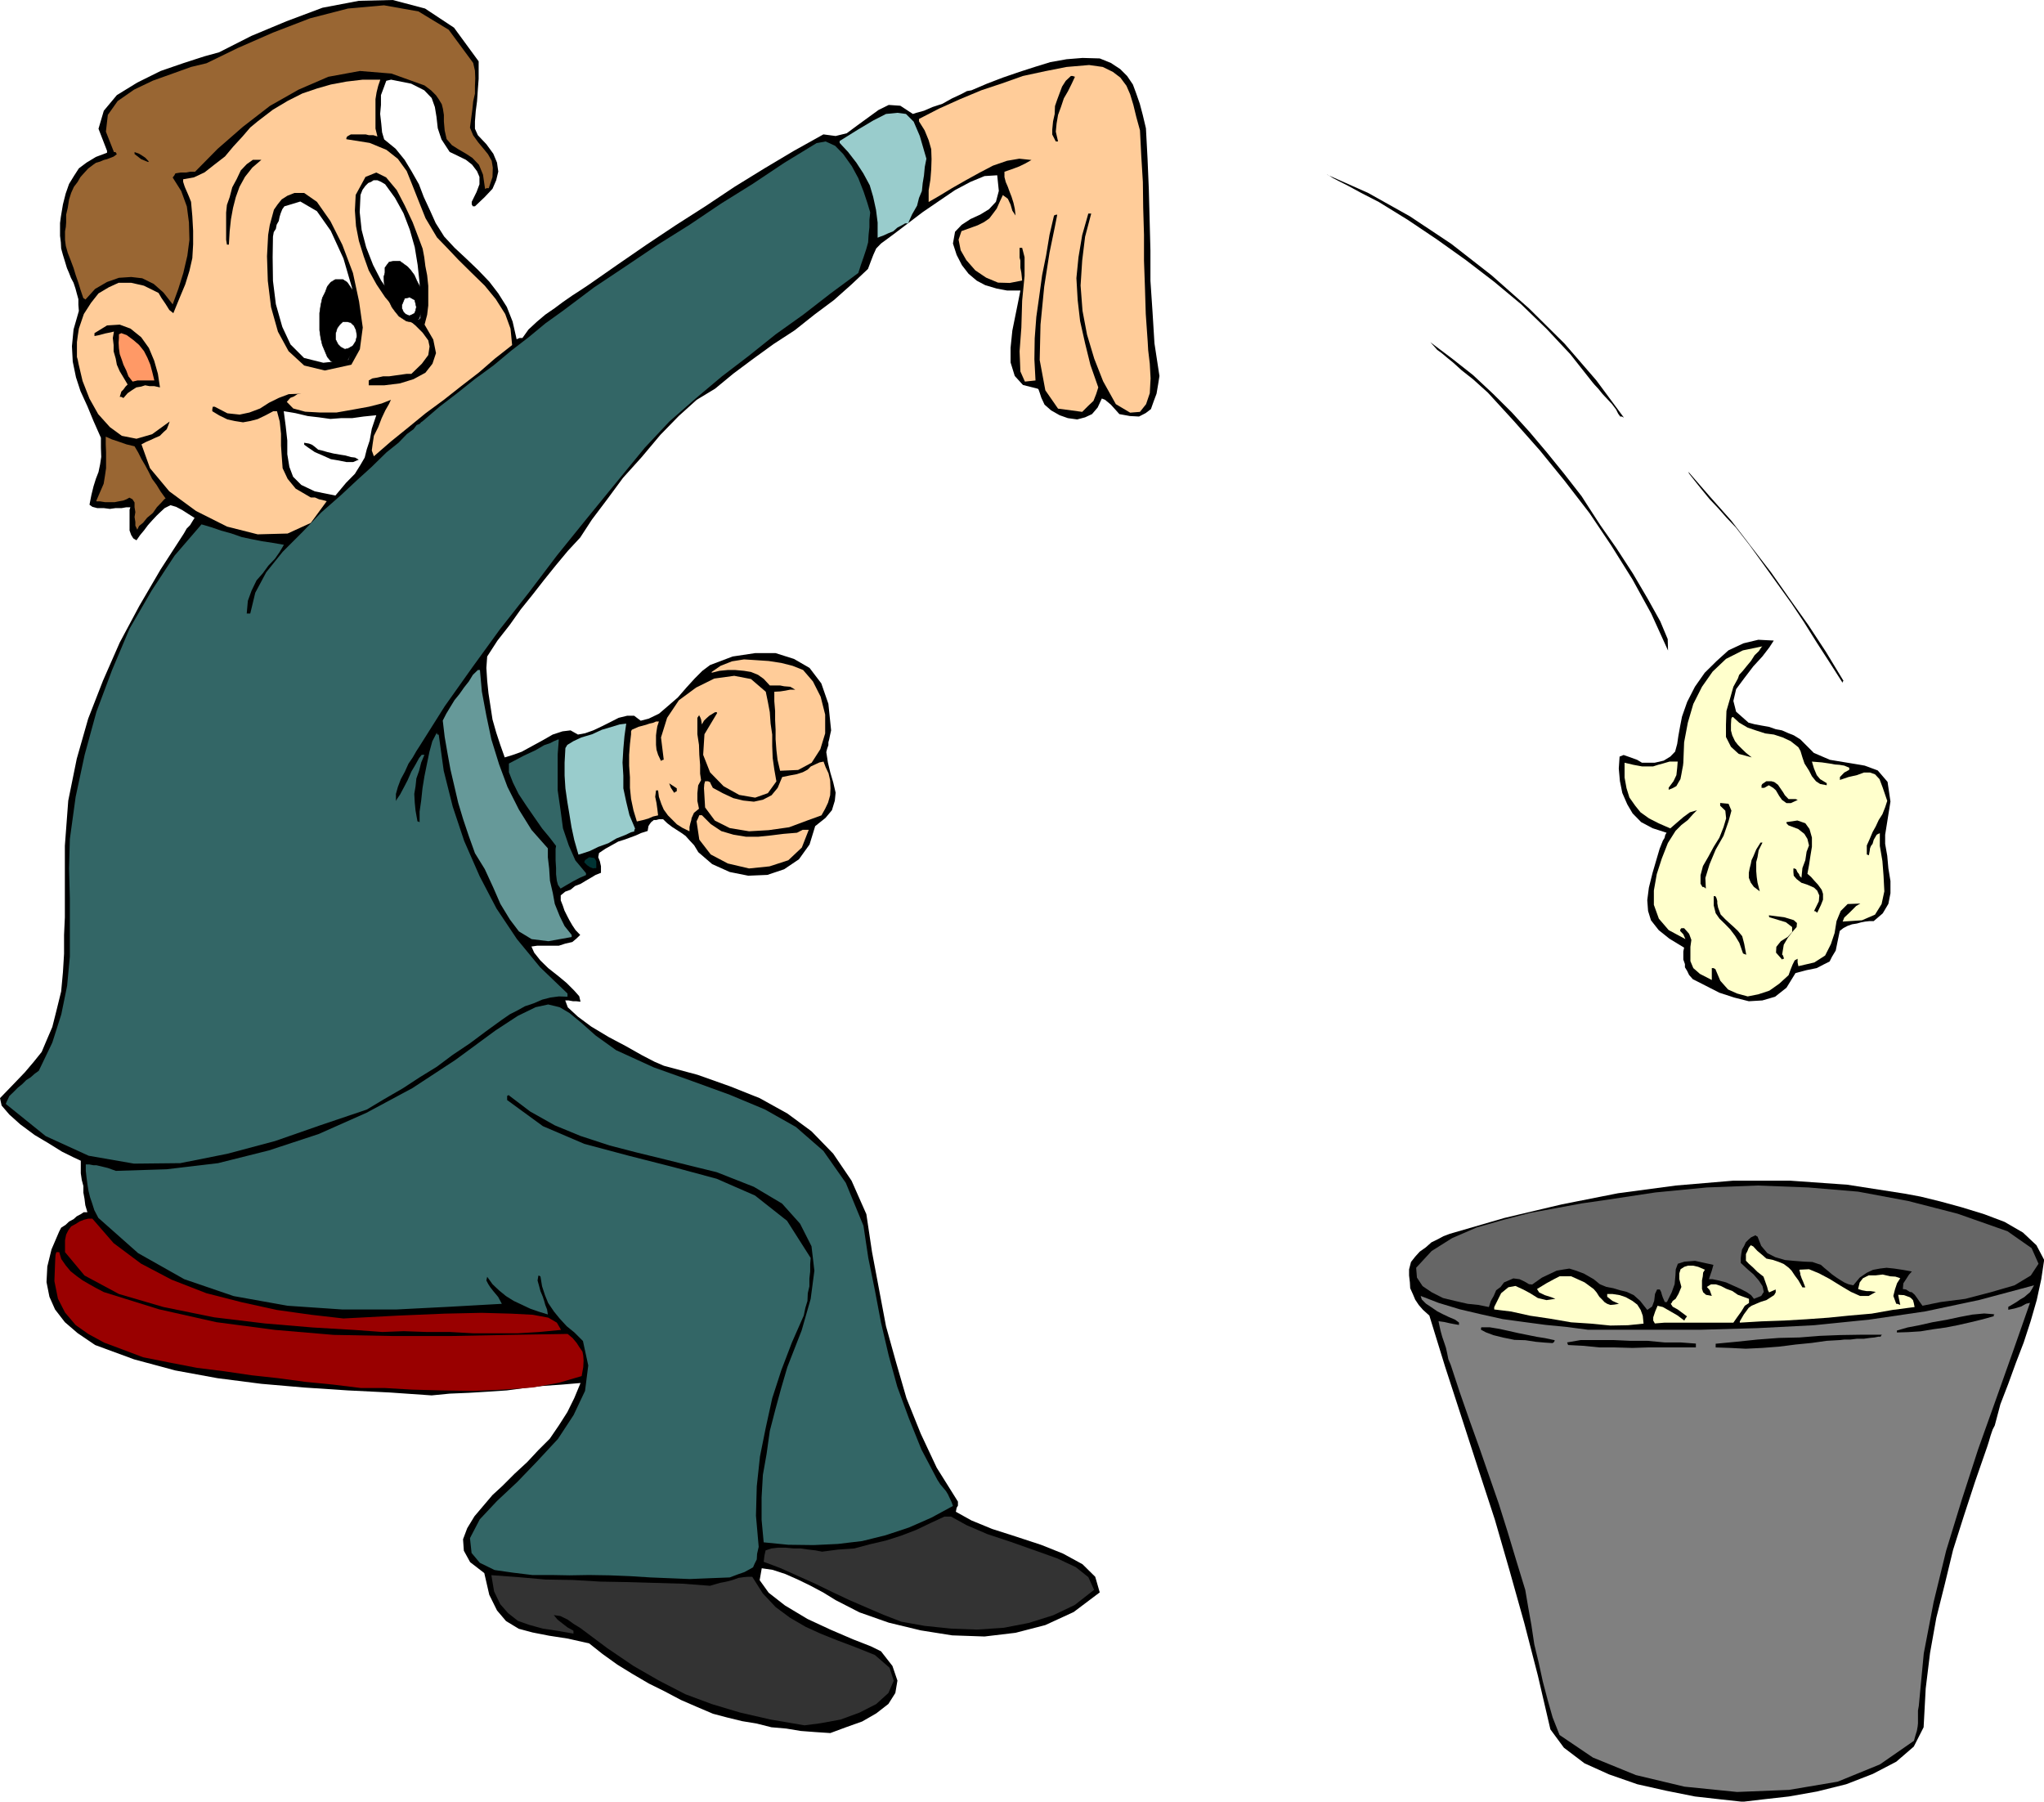 <svg xmlns="http://www.w3.org/2000/svg" version="1.2" width="480" height="423.08" viewBox="0 0 12700 11194" preserveAspectRatio="xMidYMid" fill-rule="evenodd" stroke-width="28.222" stroke-linejoin="round" xml:space="preserve"><defs class="ClipPathGroup"><clipPath id="a" clipPathUnits="userSpaceOnUse"><path d="M0 0h12700v11194H0z"/></clipPath></defs><g class="SlideGroup"><g class="Slide" clip-path="url(#a)"><g class="Page"><g class="com.sun.star.drawing.PolyPolygonShape"><path class="BoundingBox" fill="none" d="M0 0h7205v10769H0z"/><path d="m378 1348 13-78 17-67 21-60 30-49 31-48 48-36 58-35 69-26v-12l-53-137 33-112 81-97 127-78 145-72 145-50 127-41 91-25 201-102 218-91 224-84 226-43 210-5 201 53 180 119 153 209v109l-5 66-5 73-8 61-5 64v46l18 40 53 56 43 59 23 55 8 56-13 54-23 53-48 51-61 58h-13l-7-12v-16l30-61 18-48v-46l-15-35-31-41-38-30-53-26-48-23-51-78-23-69-8-71-10-61-20-56-46-48-81-41-125-25-30 7-15 41-18 48v61l-5 56 7 61 5 53 13 44 71 58 56 69 43 71 46 81 30 79 39 84 35 78 53 84 64 69 76 71 69 66 71 74 56 73 53 84 36 91 25 110 18-8h18l38-53 53-49 51-43 58-40 51-38 59-41 51-33 54-36 175-122 180-124 183-122 183-117 183-122 185-114 183-109 183-102 76 10 69-17 66-49 66-48 66-48 63-31 72 5 78 51 21-7 48-13 53-23 61-20 59-33 56-26 38-20 28-5 96-41 99-38 102-35 96-31 97-30 101-18 99-8 107 3 69 28 58 38 43 43 36 53 20 54 23 66 18 68 20 84 10 188 8 191 5 190 5 191v187l13 194 12 195 31 203-8 51-10 59-18 48-17 48-33 25-41 21-56-3-66-12-25-28-28-31-36-30-20-8-26 56-35 41-43 20-49 13-58-8-51-18-53-30-41-36-20-43-10-31-8-22-5-3-91-23-51-56-26-84v-91l11-107 20-99 18-89 12-61h-83l-64-12-71-21-53-28-51-43-41-53-33-64-23-71 13-73 41-43 55-36 61-28 54-33 43-46 18-68-10-97-79 5-87 36-96 51-97 66-104 71-96 73-87 66-76 56-30 31-18 40-15 39-18 48-102 96-109 97-122 91-122 97-132 86-127 92-122 91-114 94-114 69-112 101-114 117-115 137-117 130-101 137-92 122-73 112-77 83-74 89-74 92-71 91-74 92-68 96-76 97-64 99-5 71 5 79 8 78 13 84 12 79 23 81 25 76 28 79 49-15 56-20 66-36 66-36 61-35 61-20 50-6 46 26 44-8 51-18 53-25 56-28 49-25 53-13h43l41 31 50-13 64-31 56-48 61-53 53-61 51-56 48-48 48-36 140-53 140-21h127l114 36 97 56 73 96 44 127 17 165-7 31-5 25-5 18v18l-8 23-5 20 10 64 15 63 18 61 15 64-5 50-18 59-40 48-64 51-35 114-66 92-92 62-104 35-119 5-115-23-109-49-86-74-26-43-28-30-25-28-25-18-31-20-28-18-30-23-26-25h-25l-18 5h-15l-8 7-7 5-10 13-8 13-5 30-41 13-33 15-35 13-36 13-38 12-41 23-38 21-40 27-5 26 10 25 7 31v41l-33 13-30 18-31 18-33 20-34 13-28 23-33 12-28 23v31l13 33 10 30 18 36 13 25 18 31 20 30 29 30-24 23-25 21-44 10-40 13h-135l-35 5 17 38 38 48 49 48 61 48 53 44 48 48 31 35 8 34-26-3h-20l-28-5h-21l16 43 63 58 82 61 110 66 106 56 99 56 79 41 58 25 209 56 200 71 186 74 173 96 149 110 135 139 114 168 92 208 35 234 44 234 43 228 63 226 64 221 89 221 99 211 132 211v25l-8 13-5 25 97 54 129 53 150 48 155 51 135 54 121 66 79 78 28 97-162 122-176 81-185 48-193 23-201-7-195-31-199-48-182-64-74-38-74-38-78-48-77-41-78-38-79-35-79-26-68-10-13 74 56 78 101 79 140 84 142 66 142 61 110 43 63 31 71 91 31 91-13 77-43 68-76 59-87 50-101 36-97 36-91-6-92-7-91-15-92-8-91-23-91-15-94-23-87-23-101-43-99-43-102-54-97-48-104-61-91-56-92-66-83-66-133-30-117-18-102-20-86-23-79-48-56-66-48-97-31-135-88-68-39-71-5-71 26-69 45-74 56-66 56-66 61-56 76-76 79-73 69-74 71-71 56-82 53-83 43-87 39-94-118 10-114 8-114 13-112 15-119 8-117 7-119 5-112 11-259-18-262-13-272-18-266-23-272-35-262-48-256-69-242-89-109-74-79-68-61-79-35-79-18-91 5-97 26-106 48-112 12-23 28-18 21-20 28-15 20-18 25-13 18-12h23l-13-44-5-40-7-38v-41l-10-38-6-41v-78l-45-21-71-35-87-54-84-50-89-66-68-61-48-56-10-46 83-86 71-74 56-66 49-61 30-71 36-84 25-99 30-122 11-119 7-115v-117l5-109v-445l21-280 53-261 71-249 92-236 104-237 122-228 132-226 145-224 17-30 21-21 17-28 11-17-41-26-36-23-38-20-35-10-36 18-25 23-26 25-28 30-25 28-23 31-25 30-23 33-20-12-13-21-10-28v-129l5-15h-26l-28 5h-38l-35 5-38-5h-41l-30-8-18-13 12-61 13-53 15-48 16-41 10-48 7-46-2-58v-61l-46-104-38-92-43-94-28-86-20-97-5-96 10-104 33-115-3-38v-35l-10-36-8-30-12-36-16-30-12-31-13-30-13-43-12-39-11-40-2-38-5-41v-79l5-38Z"/></g><g class="com.sun.star.drawing.PolyPolygonShape"><path class="BoundingBox" fill="none" d="M404 32h2659v1860H404z"/><path fill="#963" d="m421 1291 8-51 13-41 17-38 23-30 18-31 25-28 23-25 33-25 16-11 25-7 23-10 20-5 41-16 20-15-8-13h-10l-50-127 12-104 61-86 102-71 117-56 123-44 114-41 96-23 193-94 219-96 231-89 236-61 224-20 214 38 188 114 152 206 11 48 2 48-2 47v48l-11 48-5 49-7 53-8 61 20 48 31 43 30 36 31 38 23 41 7 43-2 58-23 69h-13l-10 5-13-89-25-61-41-43-38-25-48-28-41-26-33-38-12-53-5-56v-41l-6-38-7-28-18-30-18-26-30-30-41-31-206-74-196-16-196 36-185 80-178 101-168 130-157 137-140 142h-30l-26 5h-35l-31 5-7 13-10 13 53 84 35 96 13 99 3 108-13 99-25 107-31 99-35 96-57-73-61-54-71-35-69-8-76 5-74 26-74 43-60 66-11-8h-2l-18-53-13-43-17-49-13-43-18-48-18-46-12-43-5-38v-53l5-27 2-28v-48l10-43Z"/></g><g class="com.sun.star.drawing.PolyPolygonShape"><path class="BoundingBox" fill="none" d="M36 879h5372v6352H36z"/><path fill="#366" d="m46 6836 12-26 26-25 28-28 25-20 26-26 27-17 26-23 25-18 84-175 56-176 36-177 17-181v-363l-5-185 5-183 36-262 56-261 73-267 97-259 109-258 137-236 143-218 167-194 61 18 61 21 62 17 66 23 61 13 66 13 66 10 69 12-26 44-30 43-41 43-35 48-38 43-31 64-23 63-7 79h22l31-129 68-127 102-127 122-122 117-122 124-109 104-97 84-76 94-92 76-61 51-53 41-30 20-26 18-7 10-11 8-5 106-91 112-86 109-87 115-84 109-91 109-84 104-86 110-79 193-145 198-132 196-132 198-124 196-132 196-122 198-132 200-122 56-10 59 27 50 51 54 76 40 74 33 84 23 69 18 60-5 46v46l-5 46-3 48-12 43-16 48-17 49-16 50-172 127-170 132-171 122-165 132-170 130-163 137-162 142-153 163-183 223-183 224-181 224-175 231-178 226-172 237-171 241-157 249-20 31-23 40-26 38-22 49-26 48-18 48-12 43v44l7-13 18-26 23-43 25-48 23-53 26-44 22-40 16-20h17l-20 48-13 51-17 48-5 48-8 48 3 54 5 50 12 67h5l8 5v-66l10-69 8-76 12-74 16-79 15-73 18-66 28-54 2 11 10 2 31 224 56 223 71 213 96 219 105 201 127 190 144 175 170 163v20l-53-2-53 7-51 13-53 23-54 18-45 25-49 25-48 33-102 74-99 74-106 71-99 74-107 66-104 68-114 66-110 66-287 97-284 99-297 79-291 58-287 3-282-49-267-122-248-200 5-13 5-10Z"/></g><g class="com.sun.star.drawing.PolyPolygonShape"><path class="BoundingBox" fill="none" d="M478 495h2705v2826H478z"/><path fill="#FC9" d="m490 2042 31-91 45-70 46-58 64-38 61-28h78l79 18 91 45 18 31 26 38 23 37 25 20 38-93 36-86 26-84 18-79 5-86v-84l-5-91-8-89-13-33-12-28-11-25-5-13-8-25v-16l67-12 66-31 61-48 66-51 51-61 58-63 48-56 46-38 94-72 92-55 91-46 91-31 87-25 96-18 102-12h109l-13 38-10 40-7 43v183l12 49-25-8h-28l-20-5h-92l-23 13-5 10v7l145 23 104 43 71 56 55 76 33 82 40 101 44 110 71 119 61 63 73 77 79 78 84 82 68 83 59 93 33 91 10 102-107 84-99 86-109 84-109 86-114 84-105 86-110 89-106 92-13-36 5-38 8-53 27-54 21-55 23-49 23-40 12-26-58 23-79 20-99 18-102 18h-104l-91-5-74-20-40-41 22-25 21-8 23-15 25-3-79 3-61 23-61 30-56 36-66 25-61 13-76-8-79-41h-12l-3 16v12l43 26 51 25 46 10 51 8 45-8 46-12 48-23 49-26h23l17 64 8 76v74l5 73 5 67 31 66 50 61 94 55h26l25 11 23 5 25 7-99 135-144 66-186 5-190-48-193-97-166-122-120-144-53-148 28-15 30-13 26-12 30-13 23-23 20-18 10-25 8-23-109 79-97 28-91-18-74-54-73-81-54-96-43-110-25-106-5-26-5-17v-92l5-38 7-46Z"/></g><g class="com.sun.star.drawing.PolyPolygonShape"><path class="BoundingBox" fill="none" d="M586 2017h409v457H586z"/><path d="m587 2070 78-48 79-5 67 25 66 53 48 67 33 79 23 81 13 85-36-8h-30l-26-5-25 8-30 5-28 18-26 18-26 30-13-7h-10l10-33 13-13 13-18 13-13-26-44-23-38-18-41-7-38-13-45v-39l-5-44 7-40-20 5-35 7-41 11-25 5v-18Z"/></g><g class="com.sun.star.drawing.PolyPolygonShape"><path class="BoundingBox" fill="none" d="M599 2713h431v579H599z"/><path fill="#963" d="m599 3110 22-51 23-53 8-49 7-48v-100l-2-48v-48l38 17 48 16 43 15 50 12 23 39 20 40 23 39 23 43 20 41 28 38 25 41 31 43-8 5-18 20-28 29-25 36-36 30-25 31-25 20-11 23-12-25v-23l-5-31 5-30-5-31v-29l-13-20-19-10-18 10-20 8-28 5-25 5h-61l-31-5h-22v-5Z"/></g><g class="com.sun.star.drawing.PolyPolygonShape"><path class="BoundingBox" fill="none" d="M836 945h91v63h-91z"/><path d="m836 945 28 10 21 13 19 13 22 24h-5v2l-44-18-41-32v-12Z"/></g><g class="com.sun.star.drawing.PolyPolygonShape"><path class="BoundingBox" fill="none" d="M737 2070h223v302H737z"/><path fill="#F96" d="M739 2100v-23l15-7 33 12 42 31 35 30 31 39 21 41 18 43 13 49 12 49H854l-30 7-26-33-13-35-18-37-10-30-13-36-5-36-2-34 2-30Z"/></g><g class="com.sun.star.drawing.PolyPolygonShape"><path class="BoundingBox" fill="none" d="M338 7779h3290v864H338z"/><path fill="#900" d="m343 7828 2-31 5-17h18l13 43 28 40 30 36 38 30 36 26 43 25 41 23 48 25 343 107 356 80 364 48 365 31 364 7h369l358-7 363-6 31 26 25 30 18 28 18 26 5 25 2 31-2 40-10 56-140 41-165 30-181 13-188 8-196-3-186-5-170-10h-147l-170-21-173-17-170-23-165-18-170-25-168-21-171-33-165-33-127-48-115-43-99-54-78-55-66-78-44-86-22-109 5-132Z"/></g><g class="com.sun.star.drawing.PolyPolygonShape"><path class="BoundingBox" fill="none" d="M404 7572h3083v713H404z"/><path fill="#900" d="m404 7706 7-35 13-26 18-25 28-15 25-16 25-10 28-7h26l132 152 170 127 190 100 216 84 219 56 218 48 214 30 201 23 343-18 285-12 231-5 183 5 134 7 97 18 53 31 26 45-135 13-132 8h-280l-144-8h-143l-144-5-132 5-178-13-255-15-297-25-315-38-315-64-277-81-214-115-121-145v-74Z"/></g><g class="com.sun.star.drawing.PolyPolygonShape"><path class="BoundingBox" fill="none" d="M533 6240h5389v3572H533z"/><path fill="#366" d="M533 7235h22l26 5h18l30 7 41 10 50 18 315-10 320-38 315-79 310-102 297-132 285-153 267-175 249-183 139-91 111-54 78-17 71 17 61 36 74 61 89 79 127 91 234 107 241 86 231 84 218 91 193 109 171 149 139 198 110 267 30 200 41 201 38 201 48 205 53 193 72 196 78 194 99 188 18 28 36 43 12 20 13 28 10 21 8 23-135 73-139 61-145 48-145 36-152 18-150 7-158-2-152-15-13-140v-140l8-139 23-130 20-143 35-135 36-132 38-130 89-228 56-196 23-175-18-152-71-140-112-125-175-104-231-91-155-38-165-41-176-43-170-44-180-59-160-66-153-86-128-97-5-5-10 5v26l222 162 257 110 277 74 279 71 267 72 238 104 199 157 147 231-3 38v46l-5 43v49l-10 43-2 48-13 43-10 48-74 168-66 173-56 173-40 182-36 179-20 186-5 182 17 194-10 43-2 35-13 26-10 23-21 12-33 18-38 13-53 20-127 5-122 5-122-5-122-5-127-8-127-5-127-2-122 2-109-2h-122l-123-15-111-16-92-45-51-61-10-92 61-117 107-114 127-119 125-130 127-137 97-148 71-150 20-158-33-152-53-53-48-39-44-48-35-43-36-53-20-49-18-55-10-61-8-5h-5l-5 30 10 36 8 30 15 36 8 25 7 25 11 28 5 31-59-18-51-18-53-25-49-23-48-30-44-36-40-38-33-46-5 23 12 23 13 20 18 23 30 36 23 43-320 18-333 17h-340l-338-23-335-60-307-105-287-162-247-219-25-48-13-41-13-38-10-40-7-43-5-39-5-43v-40Z"/></g><g class="com.sun.star.drawing.PolyPolygonShape"><path class="BoundingBox" fill="none" d="M1405 993h220v528h-220z"/><path d="m1405 1321 5-48 17-48 16-61 28-52 25-53 37-39 38-27h53l-56 48-46 58-34 62-23 64-17 66-13 71-8 74-5 84h-12l-5-30v-169Z"/></g><g class="com.sun.star.drawing.PolyPolygonShape"><path class="BoundingBox" fill="none" d="M1659 1198h596v1105h-596z"/><path d="m1666 1460 10-61 13-48 13-48 23-33 25-31 36-23 43-17h61l79 55 84 120 74 147 66 175 38 177 23 162-18 135-53 96-165 36-128-31-97-89-66-121-43-153-20-163-5-153 7-132Z"/></g><g class="com.sun.star.drawing.PolyPolygonShape"><path class="BoundingBox" fill="none" d="M1694 1252h520v1003h-520z"/><path fill="#FFF" d="m1696 1470 5-28 13-20 5-26 13-23 5-25 7-23 10-25 13-18 99-30 103 60 86 122 79 172 53 182 26 186-8 153-41 109-155 18-120-30-84-84-51-109-40-141-18-145-2-147 2-128Z"/></g><g class="com.sun.star.drawing.PolyPolygonShape"><path class="BoundingBox" fill="none" d="M1763 2555h576v525h-576z"/><path fill="#FFF" d="m1763 2555 73 12 76 18 69 8 72 10 66-5h69l71-10 79-8-28 84-13 73-18 54-13 52-25 43-36 58-55 56-66 79-128-26-84-40-51-51-23-61-13-79v-85l-10-91-12-91Z"/></g><g class="com.sun.star.drawing.PolyPolygonShape"><path class="BoundingBox" fill="none" d="M1890 2751h340v121h-340z"/><path d="m1890 2751 30 5 18 7 18 13 21 18 23 5 35 10 38 9 41 7 32 5 35 10 25 3 23 13-35 15h-41l-49-10-48-8-51-23-49-21-41-28-25-18v-12Z"/></g><g class="com.sun.star.drawing.PolyPolygonShape"><path class="BoundingBox" fill="none" d="M2205 1072h505v1323h-505z"/><path d="m2210 1211 61-112 67-27 61 30 66 79 50 96 49 104 36 95 26 69 10 53 7 56 11 56 7 66v122l-7 58-16 61 54 93 17 84-22 66-44 56-74 40-84 26-97 12h-97v-30l23-13 31-5 36-8h38l35-5 36-5 36-5h30l65-63 40-54 8-53-8-38-35-48-45-45-55-45-61-46-72-84-53-79-49-88-31-87-30-96-18-92-7-97 5-97Z"/></g><g class="com.sun.star.drawing.PolyPolygonShape"><path class="BoundingBox" fill="none" d="M2235 1120h378v868h-378z"/><path fill="#FFF" d="m2240 1211 12-31 18-25 18-18 18-7 15-10h24l23 10 25 15 61 84 53 96 39 102 31 109 18 110 12 112 5 109v109l-7 6-5 5-93-71-76-82-63-91-50-97-43-110-28-107-12-111 5-107Z"/></g><g class="com.sun.star.drawing.PolyPolygonShape"><path class="BoundingBox" fill="none" d="M2751 4163h802v1686h-802z"/><path fill="#699" d="m2751 4477 22-43 26-43 25-41 31-38 28-40 30-38 25-41 31-30h13l12 134 28 150 31 147 48 155 52 140 71 141 79 127 101 114v56l8 68 5 77 18 78 12 66 31 77 30 61 44 55v13l-145 26-104-13-79-48-56-74-59-97-44-101-53-115-61-99-38-106-35-104-31-103-23-99-25-107-18-99-18-104-12-102Z"/></g><g class="com.sun.star.drawing.PolyPolygonShape"><path class="BoundingBox" fill="none" d="M3162 4595h480v928h-480z"/><path fill="#366" d="m3162 4744 91-48 75-35 53-31 38-13 23-12 13-5 10-5h7l-7 93v222l18 125 15 112 36 106 41 93 66 79v12l-41 18-38 20-40 23-39 23-16-23-7-25-5-41v-38l-3-48v-72l3-18-39-51-48-58-48-69-49-71-49-74-35-71-25-64v-54Z"/></g><g class="com.sun.star.drawing.PolyPolygonShape"><path class="BoundingBox" fill="none" d="M3508 4496h439v815h-439z"/><path fill="#9CC" d="m3513 4648 12-20 38-23 49-23 67-20 61-28 61-18 49-15 41-5-11 78-7 79-5 85 5 81v79l18 84 20 83 35 83-5 10v8l-20 5-36 17-54 21-51 30-63 23-51 25-48 16-24 7-26-91-17-79-13-80-13-78-12-84-5-79v-81l5-90Z"/></g><g class="com.sun.star.drawing.PolyPolygonShape"><path class="BoundingBox" fill="none" d="M3053 9787h2501v934H3053z"/><path fill="#333" d="m3053 9787 165 12 170 15 172 3 171 10 170 3 170 5 170 5 171 13 26-8 35-10 41-8 38-10 36-13 35-5 26-2h25l66 104 79 84 89 66 96 56 94 43 107 43 109 41 122 49 91 79 26 81-33 76-76 69-104 53-117 43-125 23-99 13-211-36-188-43-177-53-164-61-163-84-160-92-162-110-170-127-41-25-36-26-45-22-41-6 23 28 33 26 30 23 36 20v18l-104-18-86-13-84-23-71-25-61-48-49-56-38-79-17-101Z"/></g><g class="com.sun.star.drawing.PolyPolygonShape"><path class="BoundingBox" fill="none" d="M3630 5326h77v71h-77z"/><path fill="#033" d="m3635 5344 26-18 31 5 6 7 7 14v42h-13l-5 2-21-8-19-13-17-18 5-13Z"/></g><g class="com.sun.star.drawing.PolyPolygonShape"><path class="BoundingBox" fill="none" d="M3909 4199h916v967h-916z"/><path fill="#FC9" d="M3921 4562v-18l5-10 41-18 48-13 20-7 23-5 18-8h18l-10 30-5 31-3 25v59l3 30 10 32 18 38 7-5 10-3-17-138 38-122 73-109 107-79 113-56 124-17 104 20 92 79 13 63 12 64 5 71 10 68v71l3 75 10 71 13 74-53 73-79 28-99-17-97-54-84-86-43-109 8-128 79-132-3-5h-10l-36 22-20 18-13 13-13 23-5-31-6-15-5-8v-5l-12 18v102l10 66 2 62 5 63v54l6 40-18 33-5 48v49l5 23 5 25-31 25-15 33-2 13-6 20-5 23v26l-43-21-35-22-31-31-25-25-26-36-15-35-15-44-5-40h-13l-5 40 8 38 5 36 5 41-31 7-30 13-36 10-35 8-21-69-15-71-7-69v-66l-5-71v-68l5-67 7-61Z"/></g><g class="com.sun.star.drawing.PolyPolygonShape"><path class="BoundingBox" fill="none" d="M4158 4867h48v60h-48z"/><path d="m4158 4867 18 12 29 19v18l-10 5-6 5-21-32-10-27Z"/></g><g class="com.sun.star.drawing.PolyPolygonShape"><path class="BoundingBox" fill="none" d="M4328 5065h699v333h-699z"/><path fill="#FC9" d="m4328 5103 10-21 7-17h16l55 55 66 44 75 22 79 13h74l78-8 80-10 84-7 35-18h38l-43 110-84 79-117 38-127 13-132-31-106-56-71-92-17-114Z"/></g><g class="com.sun.star.drawing.PolyPolygonShape"><path class="BoundingBox" fill="none" d="M4422 4097h706v693h-706z"/><path fill="#FC9" d="m4422 4175 55-38 71-28 75-12 79 5 74 5 78 12 71 18 65 26 61 71 48 95 28 111v117l-30 98-54 84-84 45-112 5-16-68-7-61-5-67v-59l-3-61v-55l-5-61v-59l36-2 33-5 30-6h31l-31-18-38-3-25-5h-64l-38-41-35-25-44-18-43-7-54-5h-48l-51 5-48 12v-5Z"/></g><g class="com.sun.star.drawing.PolyPolygonShape"><path class="BoundingBox" fill="none" d="M4374 4732h788v434h-788z"/><path fill="#FC9" d="m4374 4898 2-26 5-18h18l13 6 5 12 12 23 61 33 66 31 62 15 66 7 56-12 54-28 38-46 28-67 48-10 43-8 37-12 30-16 20-20 28-13 26-12 25-5 13 35 18 38 10 44 2 49-2 43-13 46-18 38-23 41-91 33-110 41-127 18-122 7-120-20-92-46-61-82-7-119Z"/></g><g class="com.sun.star.drawing.PolyPolygonShape"><path class="BoundingBox" fill="none" d="M5217 701h541v777h-541z"/><path fill="#9CC" d="m5217 876 114-71 94-56 80-41 71-7 53 7 48 48 38 89 41 141-10 51-5 53-8 48-5 49-18 43-12 48-31 54-25 56h-18l-23 13-25 13-26 23-30 12-28 13-27 10-12 5v-94l-10-79-18-82-21-71-40-74-43-66-51-66-53-57v-12Z"/></g><g class="com.sun.star.drawing.PolyPolygonShape"><path class="BoundingBox" fill="none" d="M4745 9423h2054v703H4745z"/><path fill="#333" d="m4757 9633 36-12 43-5h43l53 5h44l48 7 43 5 41 8 99-13 101-7 97-26 99-23 94-30 94-36 90-43 86-40h41l96 53 130 56 145 48 150 53 137 49 117 55 78 62 36 79-120 94-134 64-153 48-155 30-167 11-160-6-164-17-145-26-111-43-107-46-104-45-104-49-109-53-107-48-109-49-104-39 5-40 7-31Z"/></g><g class="com.sun.star.drawing.PolyPolygonShape"><path class="BoundingBox" fill="none" d="M5710 404h1440v2161H5710z"/><path fill="#FC9" d="m5710 739 124-64 129-58 134-56 129-43 130-46 139-30 132-26 140-12 85 12 63 31 46 35 38 51 23 53 20 66 18 74 23 84 8 158 10 163 2 160 5 168v160l6 170 5 162 12 172 3 53 10 84 5 91-5 92-23 68-38 48-61 5-89-53-79-142-55-140-45-150-28-148-12-157 10-155 18-148 38-144h-18l-38 134-23 137-13 130 8 137 15 130 31 138 33 134 49 140-13 41-17 43-32 30-38 38-150-20-79-114-35-188 5-220 23-236 33-211 33-160 15-76h-8l-12 5-28 120-21 127-25 124-18 132-18 127-10 133-2 130 7 132-66 7-28-63-5-125 11-147 5-168 15-153v-117l-15-58h-16v61l5 18v45l6 31 5 48-77 15-73-2-74-31-67-45-56-64-35-61-13-66 18-53 50-18 50-18 40-20 33-23 23-30 23-31 18-41 20-43 31 23 17 36 11 38 20 30-5-43-8-36-12-38-11-28-12-33-13-30-8-31v-33l44-15 48-18 35-17 41-23-76-8-76 13-87 30-84 44-87 48-84 48-79 48-66 38v-73l11-66 5-64 2-63-2-62-16-56-25-61-35-56v-15Z"/></g><g class="com.sun.star.drawing.PolyPolygonShape"><path class="BoundingBox" fill="none" d="M6538 472h142v408h-142z"/><path d="m6538 805 5-51 10-45 2-50 13-38 16-43 15-40 23-36 32-30h10l15 5-20 43-24 48-25 43-18 54-18 49-9 53-5 51 14 61h-14l-22-43v-31Z"/></g><g class="com.sun.star.drawing.PolyPolygonShape"><path class="BoundingBox" fill="none" d="M8245 1085h1846v1511H8245z"/><path d="m8245 1085 256 114 259 145 257 171 250 195 233 206 221 219 198 229 171 231-13-7h-10l-13-18-13-26-25-33-28-30-31-33-25-31-25-27-11-13-139-176-148-158-157-152-168-140-176-135-178-127-183-123-180-111-109-56-79-43-61-31-35-18-26-17-10-5h-2Z"/></g><g class="com.sun.star.drawing.PolyPolygonShape"><path class="BoundingBox" fill="none" d="M8887 2125h1478v1918H8887z"/><path d="m8887 2126 134 101 132 104 123 115 117 116 109 120 109 129 107 132 109 140 43 67 74 114 98 140 104 160 91 155 79 142 46 110 2 71-104-229-117-213-132-211-135-201-155-201-153-188-162-183-161-176-92-83-71-56-53-48-38-31-36-30-25-18-23-26-20-22Z"/></g><g class="com.sun.star.drawing.PolyPolygonShape"><path class="BoundingBox" fill="none" d="M8755 7336h3947v3860H8755z"/><path d="m8755 7887 12-46 26-33 28-31 38-27 35-31 41-20 33-18 40-15 341-99 355-84 349-69 359-48 355-30h358l353 25 360 56 96 18 122 30 132 36 140 43 127 48 114 66 84 79 48 91-18 120-28 129-38 132-43 132-48 125-48 132-49 127-35 132-13 25-13 38-12 41-10 31-74 213-71 217-66 208-51 211-53 211-39 218-27 221-13 241-61 120-109 94-146 76-165 64-181 45-175 31-160 18-127 15-137-15-160-18-180-36-178-40-175-61-153-69-128-97-84-114-78-335-84-325-92-328-91-315-104-318-102-315-104-320-97-315-40-36-26-30-22-33-13-31-18-40-2-36-5-43v-38Z"/></g><g class="com.sun.star.drawing.PolyPolygonShape"><path class="BoundingBox" fill="none" d="M8799 7366h3868v774H8799z"/><path fill="#666" d="m8799 7877 96-104 127-80 152-66 168-48 165-43 170-31 151-28 140-20 317-48 320-31 315-12 315 12 310 26 311 58 307 79 310 109 150 105 43 97-48 73-101 61-148 43-157 41-155 20-112 23-18-25-12-18-13-18-5-7-18-16-13-2-23-15-20-3 3-35 17-26 18-28 18-20-56-10-53-8-48-5-42 5-43 8-38 18-44 30-40 48-31-7-25-11-28-17-20-13-28-20-21-18-28-23-20-18-53-18-51-2-64-5-55-5-61-18-49-25-38-45-23-58-7-3-5-5-28 13-15 13-18 18-10 22-13 22-5 28-3 25v31l13 12 30 28 36 31 33 38 23 35 8 36-16 25-45 18-18-23-26-18-38-20-40-18-51-23-46-12-38-8h-23l10-30 8-23 5-18 5-18-114-25-66 5-41 13-13 35-2 38-5 54-18 50-30 61h-13l-13-30-5-15-5-18-8-15h-17l-13 28-5 43-13 35-30 21-44-56-40-36-43-20-41-10-43-13-43-8-41-17-38-31-61-35-48-18-42-13-33 5-46 8-38 18-53 25-61 43-20-2-18-11-23-12-18-8-38-5-30 13-28 12-21 28-28 21-15 35-18 31-12 38-64-13-68-7-79-18-74-18-71-36-56-38-35-53-5-61Z"/></g><g class="com.sun.star.drawing.PolyPolygonShape"><path class="BoundingBox" fill="none" d="M8826 7986h3813v3149H8826z"/><path fill="gray" d="m8827 8052 111 43 132 40 132 31 135 30 132 18 135 18 132 13 130 17h704l350-10 351-18 345-35 347-51 335-71 340-91-12 22-13 21-18 15-17 15-26 15-23 16-25 15-26 15v18l39-8 40-12 33-18 23-5-104 297-109 307-109 305-102 315-97 316-78 320-61 318-31 327-5 28v79l-2 20-5 28-8 25-10 36-212 147-262 107-302 51-323 13-327-33-302-72-267-109-207-140-43-109-31-109-30-114-25-115-28-116-18-120-20-112-18-106-56-183-53-176-56-178-59-170-61-176-61-170-61-175-56-170-15-36-7-35-8-36-10-30-13-38-10-36-8-36-5-25 36 5 35 8 26 5 30 5v-15l-25-18-36-15-38-18-35-18-41-28-30-20-26-26-7-22Z"/></g><g class="com.sun.star.drawing.PolyPolygonShape"><path class="BoundingBox" fill="none" d="M9202 8247h459v99h-459z"/><path d="M9204 8247h53l61 10 54 12 62 14 50 10 64 13 51 8 61 13-3 10-10 8-48-3-56-5-66-10-67-2-69-14-61-15-48-18-30-16v-10l2-5Z"/></g><g class="com.sun.star.drawing.PolyPolygonShape"><path class="BoundingBox" fill="none" d="M9284 7930h929v307h-929z"/><path fill="#FFC" d="m9284 8121 43-86 45-37 44-8 48 22 43 23 48 30 54 13 55-8-25-10-41-13-35-17-13-21 59-36 48-26 33-17h72l38 17 46 21 56 41 18 21 17 27 18 18 15 16 16 10 20 7 23-2 30-5-40-18-33-26v-17h33l45 7 38 13 41 23 30 23 21 33 13 36 5 49-97 10-109 2-122-12-122-8-133-23-122-18-117-26-106-13v-15Z"/></g><g class="com.sun.star.drawing.PolyPolygonShape"><path class="BoundingBox" fill="none" d="M10058 3975h1690v2247h-1690z"/><path d="m10063 4701 25-10 43 15 41 15 30 18h79l56-13 41-25 30-31 13-48 7-48 11-61 12-61 32-91 48-94 61-87 74-73 73-66 94-44 92-22 96 5-28 43-43 56-56 61-58 76-49 66-17 73 17 67 77 68 38 10 43 8 46 8 43 15 38 7 41 18 33 13 40 25 84 84 100 43 109 18 107 18 81 30 61 71 18 122-33 207v56l13 74 7 78 13 79v76l-13 66-35 59-56 48h-25l-28 3-26 5-25 7-31 5-28 10-25 13-23 18-13 63-12 59-23 38-15 30-36 18-44 23-64 13-68 18-56 91-71 56-79 23-84 5-91-23-92-30-86-44-79-40-23-26-12-25-14-23v-20l-10-28v-51l5-23-92-56-66-53-48-61-18-58-5-67 10-78 23-92 31-106 13-44 12-30 8-20 10-16 5-20 8-13-87-28-71-38-53-54-33-56-31-71-15-74-7-78 5-74Z"/></g><g class="com.sun.star.drawing.PolyPolygonShape"><path class="BoundingBox" fill="none" d="M9736 8326h802v50h-802z"/><path d="m9736 8341 86-15h201l109 5h105l107 10h99l94 7v24h-300l-94 3-108-3h-96l-99-10-97-5-5-14-2-2Z"/></g><g class="com.sun.star.drawing.PolyPolygonShape"><path class="BoundingBox" fill="none" d="M10094 4016h1633v2176h-1633z"/><path fill="#FFC" d="M10094 4762v-23l55 13 54 10h68l31-10 30-8 41-12h51l-3 38-5 46-18 38-30 40v13l25-10 23-13 13-23 12-20 6-30 5-28 5-26 2-18 5-127 23-122 34-116 54-107 66-94 83-79 105-53 121-25-7 7-15 23-26 25-23 36-25 30-25 31-23 25-8 23-28 51-20 71-23 79-3 86v76l31 61 48 44 81 22-35-28-26-25-25-25-18-23-17-36-8-30v-38l2-36 6-10h5l38 35 53 31 53 18 56 18 54 7 55 18 49 23 48 38 13 23 12 40 13 38 28 44 18 35 25 31 26 17 41 8v-13l-41-25-21-25-17-41-13-43 62 5 48 7 33 6 28 2 30 5 31 13v13l-31 17-27 28v18l53-18 53-12 43-16h38l31 11 28 30 20 53 28 82-13 40-17 43-23 36-18 39-20 36-18 43-18 40v56l13 5 5-27 2-16 6-15 10-13 7-25 18-31 8-5 12-5v79l16 94 7 91 5 97-17 79-41 66-81 35-120 8 10-25 33-31 41-41 26-15-79 3-43 43-26 63-12 74-23 69-36 71-67 43-99 23-5-23v-23l-18 10-13 26-12 30-13 36-58 53-61 43-69 23-66 13-66-18-56-25-48-54-31-73-12-6h-10v74l-74-38-41-36-18-43v-89l6-43-14-38-31-35h-17l-6 7-2 10 20 21 13 30-104-56-61-71-31-86v-89l18-102 31-96 38-97 48-76 36-36 40-31 32-36 25-25-44 13-41 30-43 37-38 33-71-31-61-31-53-38-33-41-36-51-18-58-12-66v-69Z"/></g><g class="com.sun.star.drawing.PolyPolygonShape"><path class="BoundingBox" fill="none" d="M10490 2931h965v1313h-965z"/><path d="m10490 2931 132 152 135 152 122 159 125 162 111 158 121 170 109 166 109 180-5 6v7l-81-127-79-122-80-128-78-117-89-124-84-117-86-119-87-112-23-24-36-38-51-58-53-56-54-66-43-54-30-38-5-12Z"/></g><g class="com.sun.star.drawing.PolyPolygonShape"><path class="BoundingBox" fill="none" d="M10272 7864h597v360h-597z"/><path fill="#FFC" d="m10272 8185 12-36 15-36 33 8 49 28 43 25 41 31 7-13 10-13-58-43-31-17-12-18 5-5 7-13 18-13 18-31 18-43-13-49v-35l8-26 23-15 22-7h33l31 7 42 18-11 18-2 23-5 25v53l7 21 18 16 36 7-13-36-18-20 26-16h30l31 10 35 18 36 13 35 24 36 13 33 12v26l-26 17-22 36-26 36-23 33h-427l-61 5-10-18v-20Z"/></g><g class="com.sun.star.drawing.PolyPolygonShape"><path class="BoundingBox" fill="none" d="M10566 4989h193v533h-193z"/><path d="m10566 5438 15-57 34-59 33-61 35-56 26-66 16-54-5-48-32-31v-17l52 5 18 43-18 66-31 90-49 86-38 91-26 85 3 66-13-10h-8l-12-20v-53Z"/></g><g class="com.sun.star.drawing.PolyPolygonShape"><path class="BoundingBox" fill="none" d="M10648 5568h203v366h-203z"/><path d="M10648 5568h10l7 12 5 18v15l5 26 16 43 29 30 25 23 30 27 23 22 27 33 12 46 13 69-13-5-7-3-23-66-26-43-31-41-30-31-37-36-23-33-12-48v-58Z"/></g><g class="com.sun.star.drawing.PolyPolygonShape"><path class="BoundingBox" fill="none" d="M10866 5235h87v304h-87z"/><path d="m10866 5423 5-27 7-27 5-25 11-23 18-43 27-43h12l-24 48-7 43-8 30v57l3 36 5 35 14 54-37-28-19-26-12-30v-31Z"/></g><g class="com.sun.star.drawing.PolyPolygonShape"><path class="BoundingBox" fill="none" d="M10945 4854h226v137h-226z"/><path d="m10950 4871 25-17h31l18 5 23 17 13 19 18 26 12 20 23 24h44l13 5-43 20h-27l-28-20-17-24-21-36-17-15-27-16-28 16h-17v-16l5-8Z"/></g><g class="com.sun.star.drawing.PolyPolygonShape"><path class="BoundingBox" fill="none" d="M10660 8293h1036v88h-1036z"/><path d="m10660 8349 126-12 134-14 132-10 129-3 127-10 127-5 128-2h132l-5 2-5 10h-13l-25 5-30 3-36 5h-43l-41 5h-38l-24 3-86 5-92 13-101 10-102 13-104 8-103 5-99-5-88-3v-23Z"/></g><g class="com.sun.star.drawing.PolyPolygonShape"><path class="BoundingBox" fill="none" d="M10991 5687h176v276h-176z"/><path d="m10991 5687 94 12 60 18 20 18-2 25-23 26-32 41-25 43-10 61 5 5 7 21h-7l-5 5-38-43 2-36 28-35 43-27 27-30v-31l-39-30-103-31-2-7v-5Z"/></g><g class="com.sun.star.drawing.PolyPolygonShape"><path class="BoundingBox" fill="none" d="M10810 7737h1087v482h-1087z"/><path fill="#FFC" d="m10810 8210 25-43 30-41 18-13 28-12 31-13 33-10 28-18 20-13 10-17v-18l-23 10-18 8-7-13-5-20-13-37-10-28-38-30-26-26-28-25-17-18v-41l10-20 7-18 13-17 15 7 26 28 30 25 26 23 40 8 38 13 29 12 31 23 18 18 20 30 23 31 25 44h18l-13-34-10-23-8-23v-7l-5-18v-5l59-3 63 26 66 35 71 44 61 36 56 25h54l44-25-32-5h-25l-28-5-25-8 10-41 20-26 36-18h44l43-5 46 11 33 2 30 10-20 31-13 39-10 40 18 49h7l18 7-7-33-6-30 36 2 36 13 7 5 13 13 5 18 5 25-137 18-130 23-138 12-129 13-140 10-137 8-141 5-134 8v-8Z"/></g><g class="com.sun.star.drawing.PolyPolygonShape"><path class="BoundingBox" fill="none" d="M11100 5098h229v574h-229z"/><path d="m11100 5108 68-10 49 17 26 36 15 53v57l-10 61-8 53-10 54 23 20 20 23 23 25 23 32 8 25v36l-13 33-23 48-13-10h-7l30-61 3-36-13-30-20-19-41-18-37-12-30-23-18-21-2-22v-23h7l10 5 8 18 10 12 3 10 12 13 6-61 18-48 8-53 15-39-10-41-19-31-38-30-61-23-12-13v-7Z"/></g><g class="com.sun.star.drawing.PolyPolygonShape"><path class="BoundingBox" fill="none" d="M11786 8161h609v119h-609z"/><path d="m11786 8267 66-19 78-15 79-18 87-15 79-17 79-15 74-7 66 5-6 2v10l-68 19-74 18-79 18-76 15-79 11-79 13-79 5-68 2v-12Z"/></g><g class="com.sun.star.drawing.PolyPolygonShape"><path class="BoundingBox" fill="none" d="M1984 1735h255v534h-255z"/><path d="M2108 1737h23l26 17 18 26 23 35 13 36 13 46 7 48 5 53-5 49-7 49-13 43-13 43-23 30-18 31-26 15-23 8-25-8-28-15-21-25-13-31-18-43-10-43-7-49v-107l7-48 10-46 18-36 13-35 21-26 28-17h25Z"/><path fill="none" stroke="#000" stroke-width="3" stroke-linejoin="miter" d="M2108 1737h23l26 17 18 26 23 35 13 36 13 46 7 48 5 53-5 49-7 49-13 43-13 43-23 30-18 31-26 15-23 8-25-8-28-15-21-25-13-31-18-43-10-43-7-49v-107l7-48 10-46 18-36 13-35 21-26 28-17h25Z"/></g><g class="com.sun.star.drawing.PolyPolygonShape"><path class="BoundingBox" fill="none" d="M2383 1621h240v387h-240z"/><path d="M2446 1623h39l48 35 18 20 23 31 16 36 23 44 5 35 2 36v72l-7 20-8 26-18 15-13 12-49-10-46-30-25-31-19-26-17-36-13-35-13-43-5-36-2-38 7-26v-31l13-18 13-17 28-5Z"/><path fill="none" stroke="#000" stroke-width="3" stroke-linejoin="miter" d="M2446 1623h39l48 35 18 20 23 31 16 36 23 44 5 35 2 36v72l-7 20-8 26-18 15-13 12-49-10-46-30-25-31-19-26-17-36-13-35-13-43-5-36-2-38 7-26v-31l13-18 13-17 28-5Z"/></g><g class="com.sun.star.drawing.PolyPolygonShape"><path class="BoundingBox" fill="none" d="M2083 1997h138v176h-138z"/><path fill="#FFF" d="m2157 1999 22 5 21 20 13 28 5 36-8 33-18 28-28 16-21 5-25-13-18-18-15-30v-37l10-33 17-23 18-17h27Z"/><path fill="none" stroke="#000" stroke-width="3" stroke-linejoin="miter" d="m2157 1999 22 5 21 20 13 28 5 36-8 33-18 28-28 16-21 5-25-13-18-18-15-30v-37l10-33 17-23 18-17h27Z"/></g><g class="com.sun.star.drawing.PolyPolygonShape"><path class="BoundingBox" fill="none" d="M2495 1845h95v120h-95z"/><path fill="#FFF" d="m2546 1847 31 17 10 44-5 23-7 16-19 10-13 5-23-10-13-13-10-23v-21l17-41 32-7Z"/><path fill="none" stroke="#000" stroke-width="3" stroke-linejoin="miter" d="m2546 1847 31 17 10 44-5 23-7 16-19 10-13 5-23-10-13-13-10-23v-21l17-41 32-7Z"/></g></g></g></g></svg>
